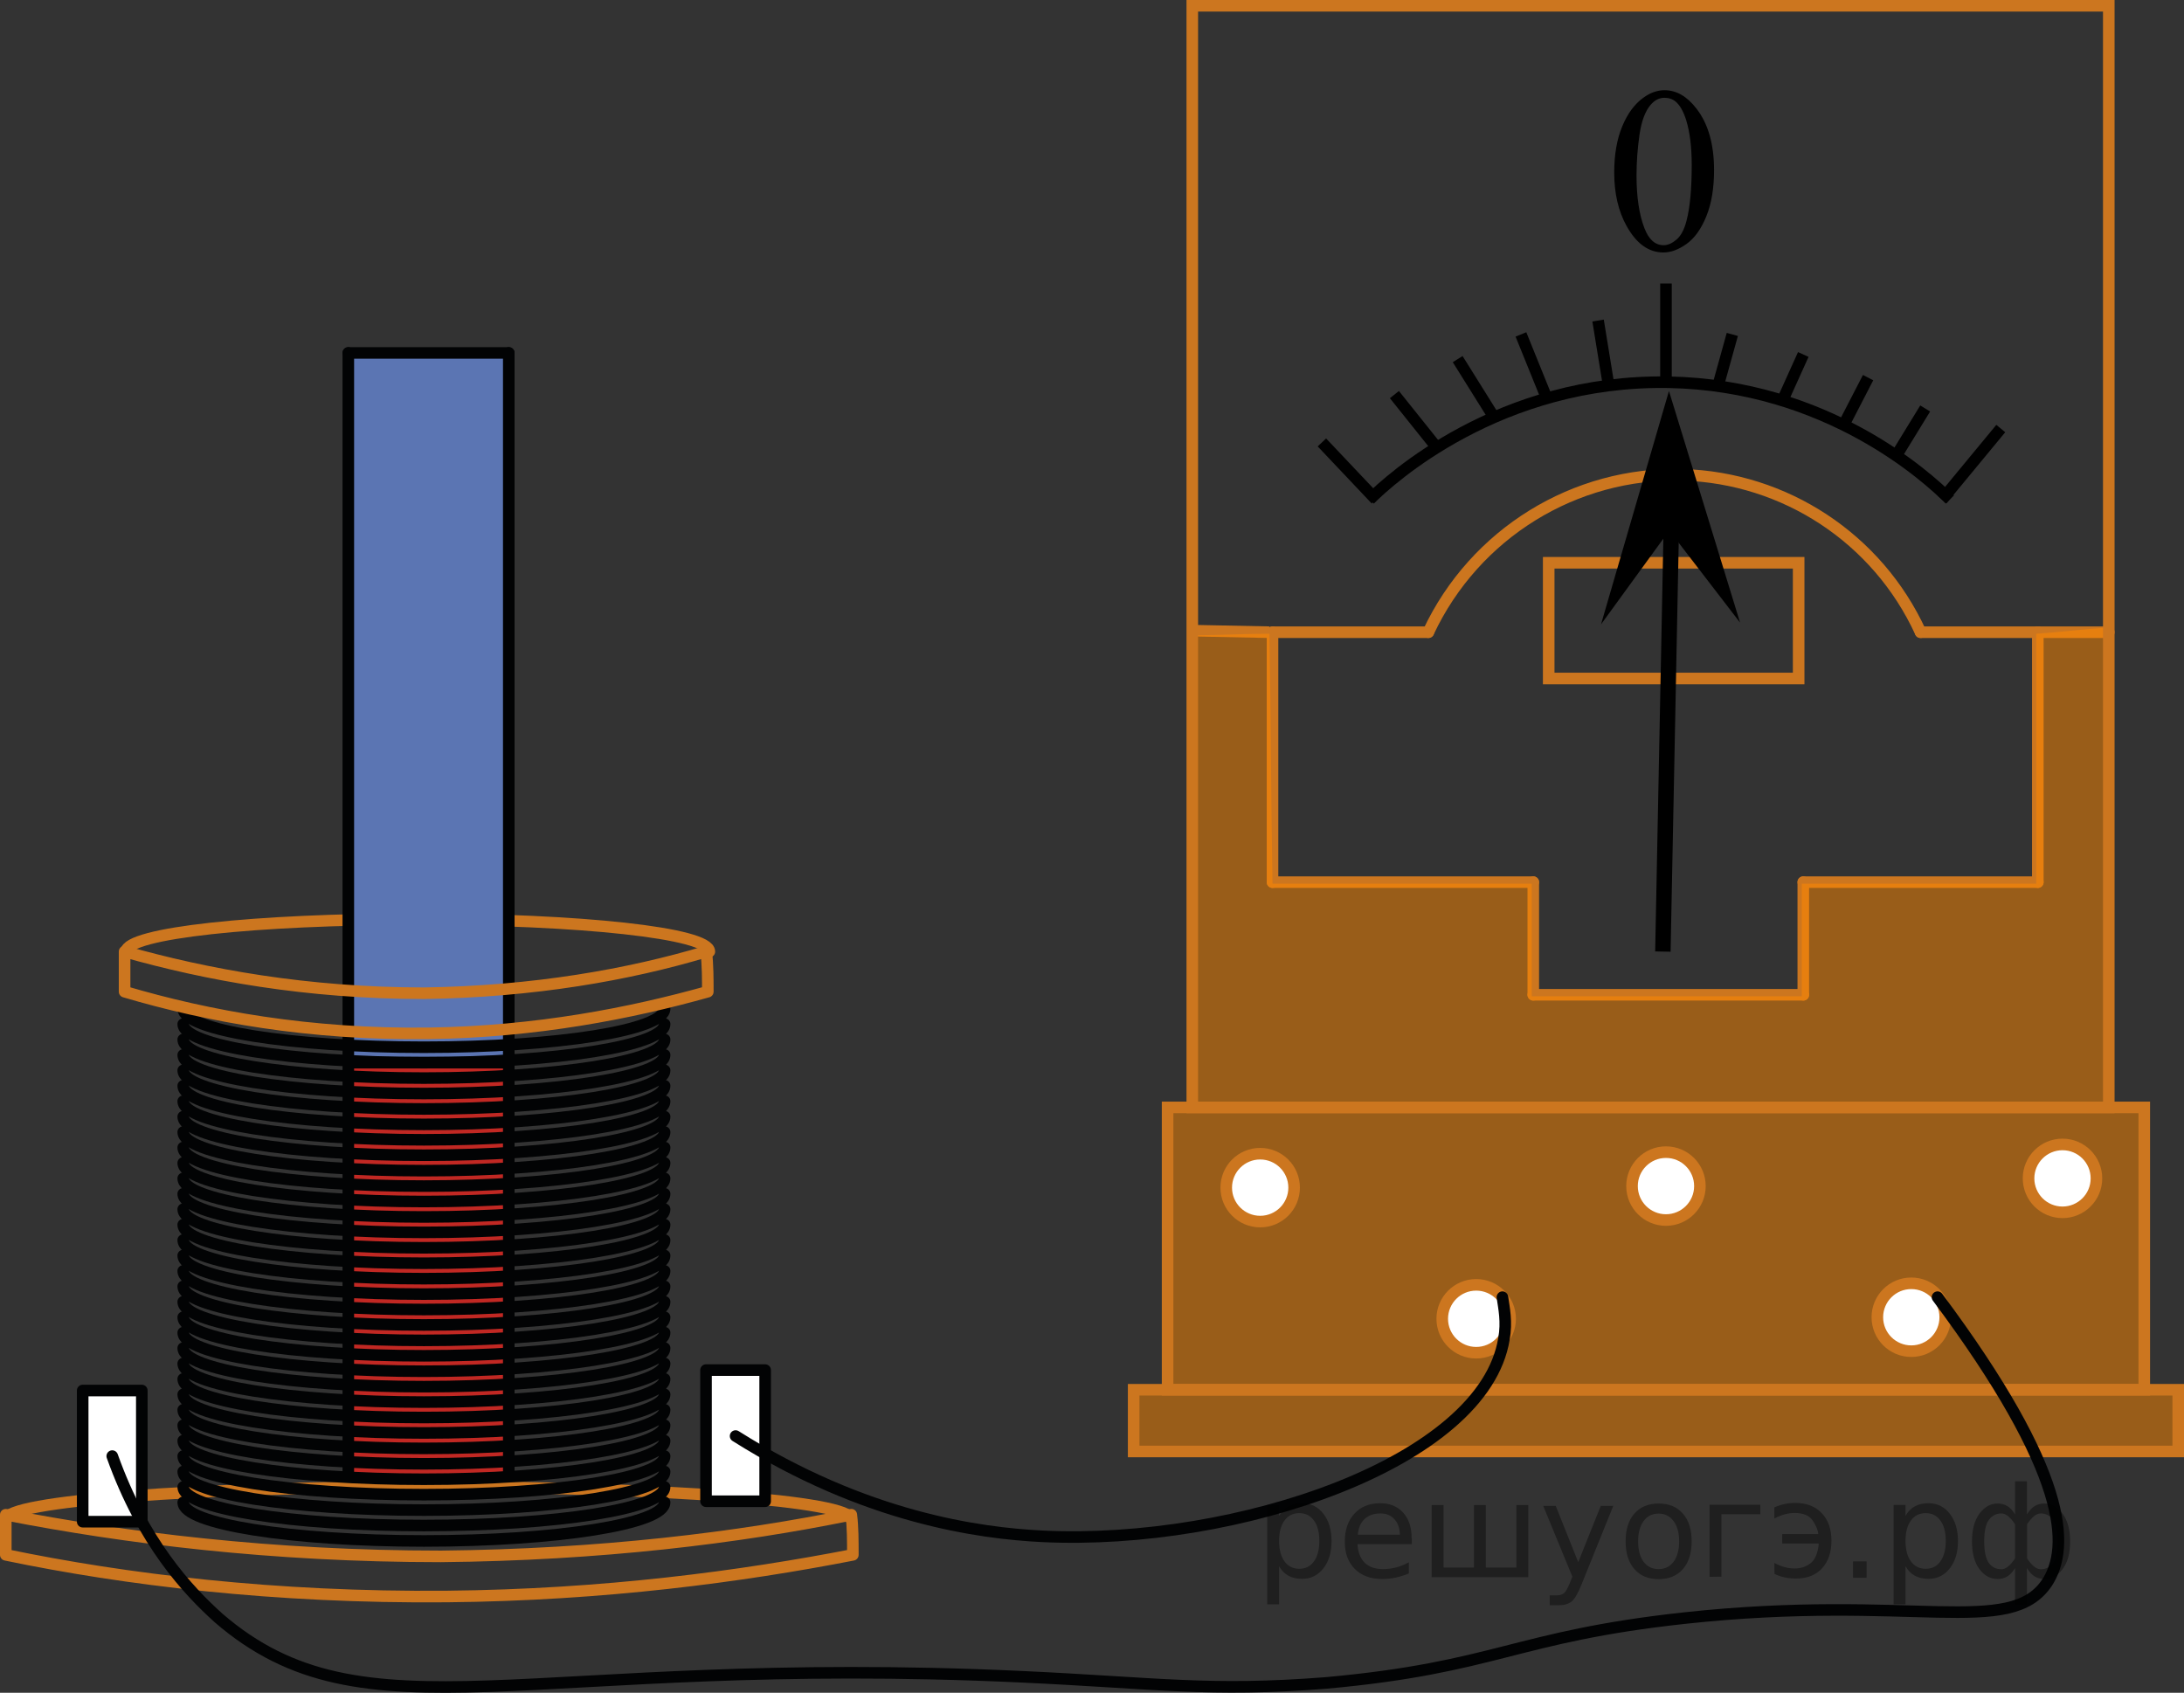 <?xml version="1.0" encoding="utf-8"?>
<!-- Generator: Adobe Illustrator 27.0.1, SVG Export Plug-In . SVG Version: 6.00 Build 0)  -->
<svg version="1.1" id="Слой_1" xmlns="http://www.w3.org/2000/svg" xmlns:xlink="http://www.w3.org/1999/xlink" x="0px" y="0px"
	 width="141.55px" height="109.716px" viewBox="0 0 141.55 109.716" enable-background="new 0 0 141.55 109.716"
	 xml:space="preserve">
<rect x="0" y="0" width="141.55" height="109.716" fill="#333333" stroke="none"/>
<path fill="none" stroke="#CC761F" stroke-width="0.75" stroke-linecap="round" stroke-linejoin="round" stroke-miterlimit="10" d="
	M8.175,61.675c0-1.2,8.4-2.1,18.9-2.1s18.9,0.9,18.9,2.1"/>
<g>
	<polygon fill="#FFFFFF" points="22.575,22.875 22.575,68.875 32.975,68.875 32.975,22.875 	"/>
	<polygon opacity="0.8" fill="#E52620" enable-background="new    " points="22.575,68.875 22.575,96.275 32.975,96.275 
		32.975,68.875 	"/>
	<polygon opacity="0.8" fill="#3253A0" enable-background="new    " points="22.575,22.875 22.575,68.875 32.975,68.875 
		32.975,22.875 	"/>
	<polyline fill="none" stroke="#020304" stroke-width="0.75" stroke-linecap="round" stroke-linejoin="round" points="
		22.575,22.875 22.575,96.275 32.975,96.275 32.975,22.875 	"/>
	
		<line fill="none" stroke="#020304" stroke-width="0.75" stroke-linecap="round" stroke-linejoin="round" x1="32.975" y1="22.875" x2="22.575" y2="22.875"/>
	
		<line fill="none" stroke="#020304" stroke-width="0.75" stroke-linecap="round" stroke-linejoin="round" x1="32.975" y1="68.875" x2="22.575" y2="68.875"/>
	<path fill="none" stroke="#020304" stroke-width="0.75" stroke-linecap="round" stroke-linejoin="round" stroke-miterlimit="8" d="
		M29.575,34.075"/>
	<path fill="none" stroke="#020304" stroke-width="0.75" stroke-linecap="round" stroke-linejoin="round" stroke-miterlimit="8" d="
		M30.075,38.175"/>
</g>
<line fill="none" stroke="#CC761F" stroke-width="0.75" stroke-miterlimit="10" x1="82.275" y1="40.975" x2="77.275" y2="40.875"/>
<line fill="none" stroke="#CC761F" stroke-width="0.75" stroke-linecap="round" stroke-linejoin="round" stroke-miterlimit="10" x1="82.475" y1="57.175" x2="82.475" y2="40.975"/>
<line fill="none" stroke="#CC761F" stroke-width="0.75" stroke-linecap="round" stroke-linejoin="round" stroke-miterlimit="10" x1="99.375" y1="57.175" x2="82.475" y2="57.175"/>
<line fill="none" stroke="#CC761F" stroke-width="0.75" stroke-linecap="round" stroke-linejoin="round" stroke-miterlimit="10" x1="116.875" y1="57.175" x2="132.075" y2="57.175"/>
<line fill="none" stroke="#CC761F" stroke-width="0.75" stroke-linecap="round" stroke-linejoin="round" stroke-miterlimit="10" x1="132.075" y1="40.975" x2="132.075" y2="57.175"/>
<line fill="none" stroke="#CC761F" stroke-width="0.75" stroke-linecap="round" stroke-linejoin="round" stroke-miterlimit="10" x1="136.675" y1="40.975" x2="132.075" y2="40.975"/>
<line fill="none" stroke="#CC761F" stroke-width="0.75" stroke-linecap="round" stroke-linejoin="round" stroke-miterlimit="10" x1="99.375" y1="57.175" x2="99.375" y2="64.475"/>
<line fill="none" stroke="#CC761F" stroke-width="0.75" stroke-linecap="round" stroke-linejoin="round" stroke-miterlimit="10" x1="116.875" y1="57.175" x2="116.875" y2="64.475"/>
<line fill="none" stroke="#CC761F" stroke-width="0.75" stroke-linecap="round" stroke-linejoin="round" stroke-miterlimit="10" x1="99.375" y1="64.475" x2="116.875" y2="64.475"/>
<path fill="none" stroke="#000000" stroke-width="0.75" stroke-miterlimit="10" d="M88.775,32.375c1.3-1.3,8.4-7.8,19.4-7.6
	c10.2,0.2,16.7,6.1,18.2,7.6"/>
<line fill="none" stroke="#000000" stroke-width="0.75" stroke-miterlimit="10" x1="85.675" y1="28.675" x2="89.175" y2="32.375"/>
<line fill="none" stroke="#000000" stroke-width="0.75" stroke-miterlimit="10" x1="90.375" y1="25.575" x2="93.175" y2="29.075"/>
<line fill="none" stroke="#000000" stroke-width="0.75" stroke-miterlimit="10" x1="94.475" y1="23.275" x2="96.975" y2="27.275"/>
<line fill="none" stroke="#000000" stroke-width="0.75" stroke-miterlimit="10" x1="98.575" y1="21.675" x2="100.275" y2="25.875"/>
<line fill="none" stroke="#000000" stroke-width="0.75" stroke-miterlimit="10" x1="103.575" y1="20.775" x2="104.275" y2="25.075"/>
<line fill="none" stroke="#000000" stroke-width="0.75" stroke-miterlimit="10" x1="107.975" y1="18.375" x2="107.975" y2="24.875"/>
<line fill="none" stroke="#000000" stroke-width="0.75" stroke-miterlimit="10" x1="112.275" y1="21.675" x2="111.275" y2="25.275"/>
<line fill="none" stroke="#000000" stroke-width="0.75" stroke-miterlimit="10" x1="116.875" y1="22.975" x2="115.475" y2="26.075"/>
<line fill="none" stroke="#000000" stroke-width="0.75" stroke-miterlimit="10" x1="121.075" y1="24.475" x2="119.475" y2="27.575"/>
<line fill="none" stroke="#000000" stroke-width="0.75" stroke-miterlimit="10" x1="124.775" y1="26.475" x2="122.875" y2="29.575"/>
<line fill="none" stroke="#000000" stroke-width="0.75" stroke-miterlimit="10" x1="129.675" y1="27.775" x2="125.875" y2="32.375"/>
<rect x="100.375" y="36.475" fill="none" stroke="#CC761F" stroke-width="0.75" stroke-miterlimit="10" width="16.2" height="7.5"/>
<line fill="none" stroke="#CC761F" stroke-width="0.75" stroke-linecap="round" stroke-linejoin="round" stroke-miterlimit="10" x1="82.475" y1="40.975" x2="92.575" y2="40.975"/>
<line fill="none" stroke="#CC761F" stroke-width="0.75" stroke-linecap="round" stroke-linejoin="round" stroke-miterlimit="10" x1="132.075" y1="40.975" x2="124.475" y2="40.975"/>
<path fill="none" stroke="#CC761F" stroke-width="0.75" stroke-linecap="round" stroke-linejoin="round" stroke-miterlimit="10" d="
	M92.575,40.975c3-6.4,9.5-10.4,16.5-10.2c6.6,0.2,12.6,4.1,15.4,10.2"/>
<rect x="101.875" y="1.575" fill="none" width="12.4" height="17.9"/>
<rect x="125.875" y="12.275" fill="none" width="12.4" height="17.9"/>
<polygon points="108.189,34.386 103.765,40.468 108.169,25.342 112.778,40.353 "/>
<line fill="none" stroke="#000000" stroke-miterlimit="10" x1="107.775" y1="61.675" x2="108.357" y2="32.331"/>
<rect x="73.475" y="90.075" opacity="0.5" fill="#FF8800" enable-background="new    " width="67.7" height="4"/>
<rect x="75.675" y="71.775" opacity="0.5" fill="#FF8800" enable-background="new    " width="63.3" height="18"/>
<path opacity="0.5" fill="#FF8800" enable-background="new    " d="M77.275,41.175c1.7,0,3.3-0.1,5-0.1
	c0.1,5.4,0.1,10.8,0.2,16.2c5.6,0,11.2,0,16.8,0c0,2.4,0,4.9,0,7.3c5.8,0,11.7,0,17.5,0c0-2.4,0-4.9,0-7.3
	c5.1,0,10.2,0,15.2,0c0-5.4,0-10.8,0-16.2c1.5-0.1,3.1-0.3,4.6-0.4v31.2H77.175L77.275,41.175L77.275,41.175z"/>
<rect x="77.275" y="0.375" fill="none" stroke="#CC761F" stroke-width="0.75" stroke-miterlimit="10" width="59.4" height="71.4"/>
<rect x="75.675" y="71.775" fill="none" stroke="#CC761F" stroke-width="0.75" stroke-miterlimit="10" width="63.3" height="18.3"/>
<rect x="73.475" y="90.075" fill="none" stroke="#CC761F" stroke-width="0.75" stroke-miterlimit="10" width="67.7" height="4"/>
<circle fill="#FFFFFF" stroke="#CC761F" stroke-width="0.75" stroke-miterlimit="10" cx="81.675" cy="76.975" r="2.2"/>
<path fill="none" stroke="#CC761F" stroke-width="0.75" stroke-linecap="round" stroke-linejoin="round" stroke-miterlimit="10" d="
	M0.375,98.475c0-1.2,12.3-2.1,27.4-2.1c15.1,0,27.4,0.9,27.4,2.1"/>
<path fill="none" stroke="#CC761F" stroke-width="0.75" stroke-linecap="round" stroke-linejoin="round" stroke-miterlimit="10" d="
	M55.275,100.775c-7.2,1.4-16.1,2.6-26.3,2.7c-11.2,0.1-20.9-1.1-28.6-2.7c0-0.9,0-1.7,0-2.6c7.7,1.5,17.2,2.7,28.2,2.7
	c10.3-0.1,19.3-1.2,26.6-2.7C55.275,98.975,55.275,99.875,55.275,100.775z"/>
<path fill="none" stroke="#020304" stroke-width="0.75" stroke-linecap="round" stroke-linejoin="round" stroke-miterlimit="10" d="
	M43.075,65.375c0,1.4-7,2.5-15.6,2.5s-15.6-1.1-15.6-2.5"/>
<path fill="none" stroke="#020304" stroke-width="0.75" stroke-linecap="round" stroke-linejoin="round" stroke-miterlimit="10" d="
	M43.075,66.375c0,1.4-7,2.5-15.6,2.5s-15.6-1.1-15.6-2.5"/>
<path fill="none" stroke="#020304" stroke-width="0.75" stroke-linecap="round" stroke-linejoin="round" stroke-miterlimit="10" d="
	M43.075,67.375c0,1.4-7,2.5-15.6,2.5s-15.6-1.1-15.6-2.5"/>
<path fill="none" stroke="#020304" stroke-width="0.75" stroke-linecap="round" stroke-linejoin="round" stroke-miterlimit="10" d="
	M43.075,68.375c0,1.4-7,2.5-15.6,2.5s-15.6-1.1-15.6-2.5"/>
<path fill="none" stroke="#020304" stroke-width="0.75" stroke-linecap="round" stroke-linejoin="round" stroke-miterlimit="10" d="
	M43.075,69.375c0,1.4-7,2.5-15.6,2.5s-15.6-1.1-15.6-2.5"/>
<path fill="none" stroke="#020304" stroke-width="0.75" stroke-linecap="round" stroke-linejoin="round" stroke-miterlimit="10" d="
	M43.075,70.375c0,1.4-7,2.5-15.6,2.5s-15.6-1.1-15.6-2.5"/>
<path fill="none" stroke="#020304" stroke-width="0.75" stroke-linecap="round" stroke-linejoin="round" stroke-miterlimit="10" d="
	M43.075,71.375c0,1.4-7,2.5-15.6,2.5s-15.6-1.1-15.6-2.5"/>
<path fill="none" stroke="#020304" stroke-width="0.75" stroke-linecap="round" stroke-linejoin="round" stroke-miterlimit="10" d="
	M43.075,72.375c0,1.4-7,2.5-15.6,2.5s-15.6-1.1-15.6-2.5"/>
<path fill="none" stroke="#020304" stroke-width="0.75" stroke-linecap="round" stroke-linejoin="round" stroke-miterlimit="10" d="
	M43.075,73.375c0,1.4-7,2.5-15.6,2.5s-15.6-1.1-15.6-2.5"/>
<path fill="none" stroke="#020304" stroke-width="0.75" stroke-linecap="round" stroke-linejoin="round" stroke-miterlimit="10" d="
	M43.075,74.375c0,1.4-7,2.5-15.6,2.5s-15.6-1.1-15.6-2.5"/>
<path fill="none" stroke="#020304" stroke-width="0.75" stroke-linecap="round" stroke-linejoin="round" stroke-miterlimit="10" d="
	M43.075,75.375c0,1.4-7,2.5-15.6,2.5s-15.6-1.1-15.6-2.5"/>
<path fill="none" stroke="#020304" stroke-width="0.75" stroke-linecap="round" stroke-linejoin="round" stroke-miterlimit="10" d="
	M43.075,76.375c0,1.4-7,2.5-15.6,2.5s-15.6-1.1-15.6-2.5"/>
<path fill="none" stroke="#020304" stroke-width="0.75" stroke-linecap="round" stroke-linejoin="round" stroke-miterlimit="10" d="
	M43.075,77.375c0,1.4-7,2.5-15.6,2.5s-15.6-1.1-15.6-2.5"/>
<path fill="none" stroke="#020304" stroke-width="0.75" stroke-linecap="round" stroke-linejoin="round" stroke-miterlimit="10" d="
	M43.075,78.375c0,1.4-7,2.5-15.6,2.5s-15.6-1.1-15.6-2.5"/>
<path fill="none" stroke="#020304" stroke-width="0.75" stroke-linecap="round" stroke-linejoin="round" stroke-miterlimit="10" d="
	M43.075,79.375c0,1.4-7,2.5-15.6,2.5s-15.6-1.1-15.6-2.5"/>
<path fill="none" stroke="#020304" stroke-width="0.75" stroke-linecap="round" stroke-linejoin="round" stroke-miterlimit="10" d="
	M43.075,80.375c0,1.4-7,2.5-15.6,2.5s-15.6-1.1-15.6-2.5"/>
<path fill="none" stroke="#020304" stroke-width="0.75" stroke-linecap="round" stroke-linejoin="round" stroke-miterlimit="10" d="
	M43.075,81.375c0,1.4-7,2.5-15.6,2.5s-15.6-1.1-15.6-2.5"/>
<path fill="none" stroke="#020304" stroke-width="0.75" stroke-linecap="round" stroke-linejoin="round" stroke-miterlimit="10" d="
	M43.075,82.375c0,1.4-7,2.5-15.6,2.5s-15.6-1.1-15.6-2.5"/>
<path fill="none" stroke="#020304" stroke-width="0.75" stroke-linecap="round" stroke-linejoin="round" stroke-miterlimit="10" d="
	M43.075,83.375c0,1.4-7,2.5-15.6,2.5s-15.6-1.1-15.6-2.5"/>
<path fill="none" stroke="#020304" stroke-width="0.75" stroke-linecap="round" stroke-linejoin="round" stroke-miterlimit="10" d="
	M43.075,84.375c0,1.4-7,2.5-15.6,2.5s-15.6-1.1-15.6-2.5"/>
<path fill="none" stroke="#020304" stroke-width="0.75" stroke-linecap="round" stroke-linejoin="round" stroke-miterlimit="10" d="
	M43.075,85.375c0,1.4-7,2.5-15.6,2.5s-15.6-1.1-15.6-2.5"/>
<path fill="none" stroke="#020304" stroke-width="0.75" stroke-linecap="round" stroke-linejoin="round" stroke-miterlimit="10" d="
	M43.075,86.375c0,1.4-7,2.5-15.6,2.5s-15.6-1.1-15.6-2.5"/>
<path fill="none" stroke="#020304" stroke-width="0.75" stroke-linecap="round" stroke-linejoin="round" stroke-miterlimit="10" d="
	M43.075,87.375c0,1.4-7,2.5-15.6,2.5s-15.6-1.1-15.6-2.5"/>
<path fill="none" stroke="#020304" stroke-width="0.75" stroke-linecap="round" stroke-linejoin="round" stroke-miterlimit="10" d="
	M43.075,88.375c0,1.4-7,2.5-15.6,2.5s-15.6-1.1-15.6-2.5"/>
<path fill="none" stroke="#020304" stroke-width="0.75" stroke-linecap="round" stroke-linejoin="round" stroke-miterlimit="10" d="
	M43.075,89.375c0,1.4-7,2.5-15.6,2.5s-15.6-1.1-15.6-2.5"/>
<path fill="none" stroke="#020304" stroke-width="0.75" stroke-linecap="round" stroke-linejoin="round" stroke-miterlimit="10" d="
	M43.075,90.375c0,1.4-7,2.5-15.6,2.5s-15.6-1.1-15.6-2.5"/>
<path fill="none" stroke="#020304" stroke-width="0.75" stroke-linecap="round" stroke-linejoin="round" stroke-miterlimit="10" d="
	M43.075,91.375c0,1.4-7,2.5-15.6,2.5s-15.6-1.1-15.6-2.5"/>
<path fill="none" stroke="#020304" stroke-width="0.75" stroke-linecap="round" stroke-linejoin="round" stroke-miterlimit="10" d="
	M43.075,92.375c0,1.4-7,2.5-15.6,2.5s-15.6-1.1-15.6-2.5"/>
<path fill="none" stroke="#020304" stroke-width="0.75" stroke-linecap="round" stroke-linejoin="round" stroke-miterlimit="10" d="
	M43.075,93.375c0,1.4-7,2.5-15.6,2.5s-15.6-1.1-15.6-2.5"/>
<path fill="none" stroke="#020304" stroke-width="0.75" stroke-linecap="round" stroke-linejoin="round" stroke-miterlimit="10" d="
	M43.075,94.375c0,1.4-7,2.5-15.6,2.5s-15.6-1.1-15.6-2.5"/>
<path fill="none" stroke="#020304" stroke-width="0.75" stroke-linecap="round" stroke-linejoin="round" stroke-miterlimit="10" d="
	M43.075,95.375c0,1.4-7,2.5-15.6,2.5s-15.6-1.1-15.6-2.5"/>
<path fill="none" stroke="#020304" stroke-width="0.75" stroke-linecap="round" stroke-linejoin="round" stroke-miterlimit="10" d="
	M43.075,96.375c0,1.4-7,2.5-15.6,2.5s-15.6-1.1-15.6-2.5"/>
<path fill="none" stroke="#020304" stroke-width="0.75" stroke-linecap="round" stroke-linejoin="round" stroke-miterlimit="10" d="
	M43.075,97.375c0,1.4-7,2.5-15.6,2.5s-15.6-1.1-15.6-2.5"/>
<path fill="none" stroke="#CC761F" stroke-width="0.75" stroke-linecap="round" stroke-linejoin="round" stroke-miterlimit="10" d="
	M45.875,64.275c-5,1.4-11.1,2.6-18.1,2.7c-7.7,0.1-14.3-1.1-19.7-2.7c0-0.9,0-1.7,0-2.6c5.3,1.5,11.8,2.7,19.4,2.7
	c7.1-0.1,13.3-1.2,18.3-2.7C45.875,62.575,45.875,63.475,45.875,64.275z"/>
<circle fill="#FFFFFF" stroke="#CC761F" stroke-width="0.75" stroke-miterlimit="10" cx="133.675" cy="76.375" r="2.2"/>
<circle fill="#FFFFFF" stroke="#CC761F" stroke-width="0.75" stroke-miterlimit="10" cx="107.975" cy="76.875" r="2.2"/>
<circle fill="#FFFFFF" stroke="#CC761F" stroke-width="0.75" stroke-miterlimit="10" cx="95.675" cy="85.475" r="2.2"/>
<circle fill="#FFFFFF" stroke="#CC761F" stroke-width="0.75" stroke-miterlimit="10" cx="123.875" cy="85.375" r="2.2"/>
<rect x="77.575" y="12.275" fill="none" width="12.4" height="17.9"/>
<g>
	<g>
		<defs>
			<rect id="SVGID_1_" x="101.793" y="2.281" width="12.363" height="18.078"/>
		</defs>
		<clipPath id="SVGID_00000028306209531507405720000017717902837007972794_">
			<use xlink:href="#SVGID_1_"  overflow="visible"/>
		</clipPath>
		<g clip-path="url(#SVGID_00000028306209531507405720000017717902837007972794_)">
			<path d="M104.621,11.18c0-1.155,0.172-2.15,0.517-2.984s0.802-1.455,1.372-1.863
				c0.443-0.324,0.9-0.486,1.373-0.486c0.767,0,1.456,0.396,2.065,1.188c0.763,0.981,1.144,2.311,1.144,3.989
				c0,1.175-0.167,2.173-0.501,2.995s-0.761,1.418-1.28,1.789c-0.519,0.371-1.019,0.556-1.501,0.556
				c-0.955,0-1.748-0.57-2.383-1.71C104.889,13.692,104.621,12.534,104.621,11.18z M106.067,11.367
				c0,1.394,0.169,2.532,0.509,3.413c0.28,0.742,0.698,1.113,1.254,1.113c0.266,0,0.541-0.121,0.826-0.362
				c0.285-0.242,0.502-0.646,0.649-1.214c0.226-0.856,0.339-2.064,0.339-3.623c0-1.155-0.118-2.119-0.354-2.891
				c-0.177-0.573-0.406-0.979-0.686-1.217c-0.202-0.165-0.445-0.247-0.73-0.247c-0.335,0-0.632,0.152-0.893,0.456
				c-0.354,0.414-0.595,1.063-0.723,1.949C106.131,9.631,106.067,10.505,106.067,11.367z"/>
		</g>
	</g>
</g>
<rect x="5.359" y="90.125" fill="#FFFFFF" stroke="#020304" stroke-width="0.75" stroke-linecap="round" stroke-linejoin="round" stroke-miterlimit="8" width="3.832" height="8.5"/>
<rect x="45.759" y="88.8" fill="#FFFFFF" stroke="#020304" stroke-width="0.75" stroke-linecap="round" stroke-linejoin="round" stroke-miterlimit="8" width="3.832" height="8.5"/>
<path fill="none" stroke="#020304" stroke-width="0.75" stroke-linecap="round" stroke-linejoin="round" stroke-miterlimit="10" d="
	M47.675,93.075c8.4,5.3,15.8,6.3,19.9,6.5c12.6,0.6,28.6-4.8,29.9-12.8c0.2-1.1,0-2-0.1-2.7"/>
<path fill="none" stroke="#020304" stroke-width="0.75" stroke-linecap="round" stroke-linejoin="round" stroke-miterlimit="10" d="
	M7.275,94.375c2,5.6,4.9,8.7,6.9,10.5c9.5,8.2,19.9,2.3,52,3.8c8.7,0.4,12.2,1,19.8,0.4c11-1,12.2-3,23.2-4.2
	c14.8-1.6,21.1,1.3,23.5-2.3c1.5-2.3,1.4-7.1-7.1-18.5"/>
<g>
</g>
<g>
</g>
<g>
</g>
<g>
</g>
<g>
</g>
<g>
</g>
<g>
</g>
<g>
</g>
<g>
</g>
<g>
</g>
<g>
</g>
<g>
</g>
<g>
</g>
<g>
</g>
<g>
</g>
<g style="stroke:none;fill:#000;fill-opacity:0.40"><path d="m 82.9,101.5 v 2.48 h -0.77 v -6.44 h 0.77 v 0.71 q 0.24,-0.42 0.61,-0.62 0.37,-0.20 0.88,-0.20 0.85,0 1.38,0.68 0.53,0.68 0.53,1.77 0,1.10 -0.53,1.77 -0.53,0.68 -1.38,0.68 -0.51,0 -0.88,-0.20 -0.37,-0.20 -0.61,-0.62 z m 2.61,-1.63 q 0,-0.85 -0.35,-1.32 -0.35,-0.48 -0.95,-0.48 -0.61,0 -0.96,0.48 -0.35,0.48 -0.35,1.32 0,0.85 0.35,1.33 0.35,0.48 0.96,0.48 0.61,0 0.95,-0.48 0.35,-0.48 0.35,-1.33 z"/><path d="m 91.5,99.7 v 0.38 h -3.52 q 0.05,0.79 0.47,1.21 0.43,0.41 1.19,0.41 0.44,0 0.85,-0.11 0.42,-0.11 0.82,-0.33 v 0.72 q -0.41,0.17 -0.85,0.27 -0.43,0.09 -0.88,0.09 -1.12,0 -1.77,-0.65 -0.65,-0.65 -0.65,-1.76 0,-1.15 0.62,-1.82 0.62,-0.68 1.67,-0.68 0.94,0 1.49,0.61 0.55,0.60 0.55,1.65 z m -0.77,-0.23 q -0.01,-0.63 -0.35,-1.00 -0.34,-0.38 -0.91,-0.38 -0.64,0 -1.03,0.36 -0.38,0.36 -0.44,1.02 z"/><path d="m 96.3,101.6 h 1.98 v -4.05 h 0.77 v 4.67 h -6.26 v -4.67 h 0.77 v 4.05 h 1.97 v -4.05 h 0.77 z"/><path d="m 102.5,102.7 q -0.33,0.83 -0.63,1.09 -0.31,0.25 -0.82,0.25 h -0.61 v -0.64 h 0.45 q 0.32,0 0.49,-0.15 0.17,-0.15 0.39,-0.71 l 0.14,-0.35 -1.89,-4.59 h 0.81 l 1.46,3.65 1.46,-3.65 h 0.81 z"/><path d="m 107.5,98.1 q -0.62,0 -0.97,0.48 -0.36,0.48 -0.36,1.32 0,0.84 0.35,1.32 0.36,0.48 0.98,0.48 0.61,0 0.97,-0.48 0.36,-0.48 0.36,-1.32 0,-0.83 -0.36,-1.31 -0.36,-0.49 -0.97,-0.49 z m 0,-0.65 q 1,0 1.57,0.65 0.57,0.65 0.57,1.80 0,1.15 -0.57,1.80 -0.57,0.65 -1.57,0.65 -1.00,0 -1.57,-0.65 -0.57,-0.65 -0.57,-1.80 0,-1.15 0.57,-1.80 0.57,-0.65 1.57,-0.65 z"/><path d="m 110.8,102.2 v -4.67 h 3.29 v 0.61 h -2.52 v 4.05 z"/><path d="m 115.0,101.3 q 0.66,0.36 1.31,0.36 0.61,0 1.05,-0.35 0.44,-0.36 0.52,-1.27 h -2.37 v -0.61 h 2.34 q -0.05,-0.44 -0.38,-0.90 -0.33,-0.47 -1.16,-0.47 -0.64,0 -1.31,0.36 v -0.72 q 0.65,-0.29 1.35,-0.29 1.09,0 1.72,0.66 0.63,0.66 0.63,1.79 0,1.12 -0.61,1.79 -0.61,0.66 -1.68,0.66 -0.79,0 -1.40,-0.30 z"/><path d="m 120.1,101.2 h 0.88 v 1.06 h -0.88 z"/><path d="m 123.5,101.5 v 2.48 h -0.77 v -6.44 h 0.77 v 0.71 q 0.24,-0.42 0.61,-0.62 0.37,-0.20 0.88,-0.20 0.85,0 1.38,0.68 0.53,0.68 0.53,1.77 0,1.10 -0.53,1.77 -0.53,0.68 -1.38,0.68 -0.51,0 -0.88,-0.20 -0.37,-0.20 -0.61,-0.62 z m 2.61,-1.63 q 0,-0.85 -0.35,-1.32 -0.35,-0.48 -0.95,-0.48 -0.61,0 -0.96,0.48 -0.35,0.48 -0.35,1.32 0,0.85 0.35,1.33 0.35,0.48 0.96,0.48 0.61,0 0.95,-0.48 0.35,-0.48 0.35,-1.33 z"/><path d="m 128.6,99.9 q 0,0.98 0.30,1.40 0.30,0.41 0.82,0.41 0.41,0 0.88,-0.70 v -2.22 q -0.47,-0.70 -0.88,-0.70 -0.51,0 -0.82,0.42 -0.30,0.41 -0.30,1.39 z m 2,4.10 v -2.37 q -0.24,0.39 -0.51,0.55 -0.27,0.16 -0.62,0.16 -0.70,0 -1.18,-0.64 -0.48,-0.65 -0.48,-1.79 0,-1.15 0.48,-1.80 0.49,-0.66 1.18,-0.66 0.35,0 0.62,0.16 0.28,0.16 0.51,0.55 v -2.15 h 0.77 v 2.15 q 0.24,-0.39 0.51,-0.55 0.28,-0.16 0.62,-0.16 0.70,0 1.18,0.66 0.49,0.66 0.49,1.80 0,1.15 -0.49,1.79 -0.48,0.64 -1.18,0.64 -0.35,0 -0.62,-0.16 -0.27,-0.16 -0.51,-0.55 v 2.37 z m 2.77,-4.10 q 0,-0.98 -0.30,-1.39 -0.30,-0.42 -0.81,-0.42 -0.41,0 -0.88,0.70 v 2.22 q 0.47,0.70 0.88,0.70 0.51,0 0.81,-0.41 0.30,-0.42 0.30,-1.40 z"/></g></svg>

<!--File created and owned by https://sdamgia.ru. Copying is prohibited. All rights reserved.-->
